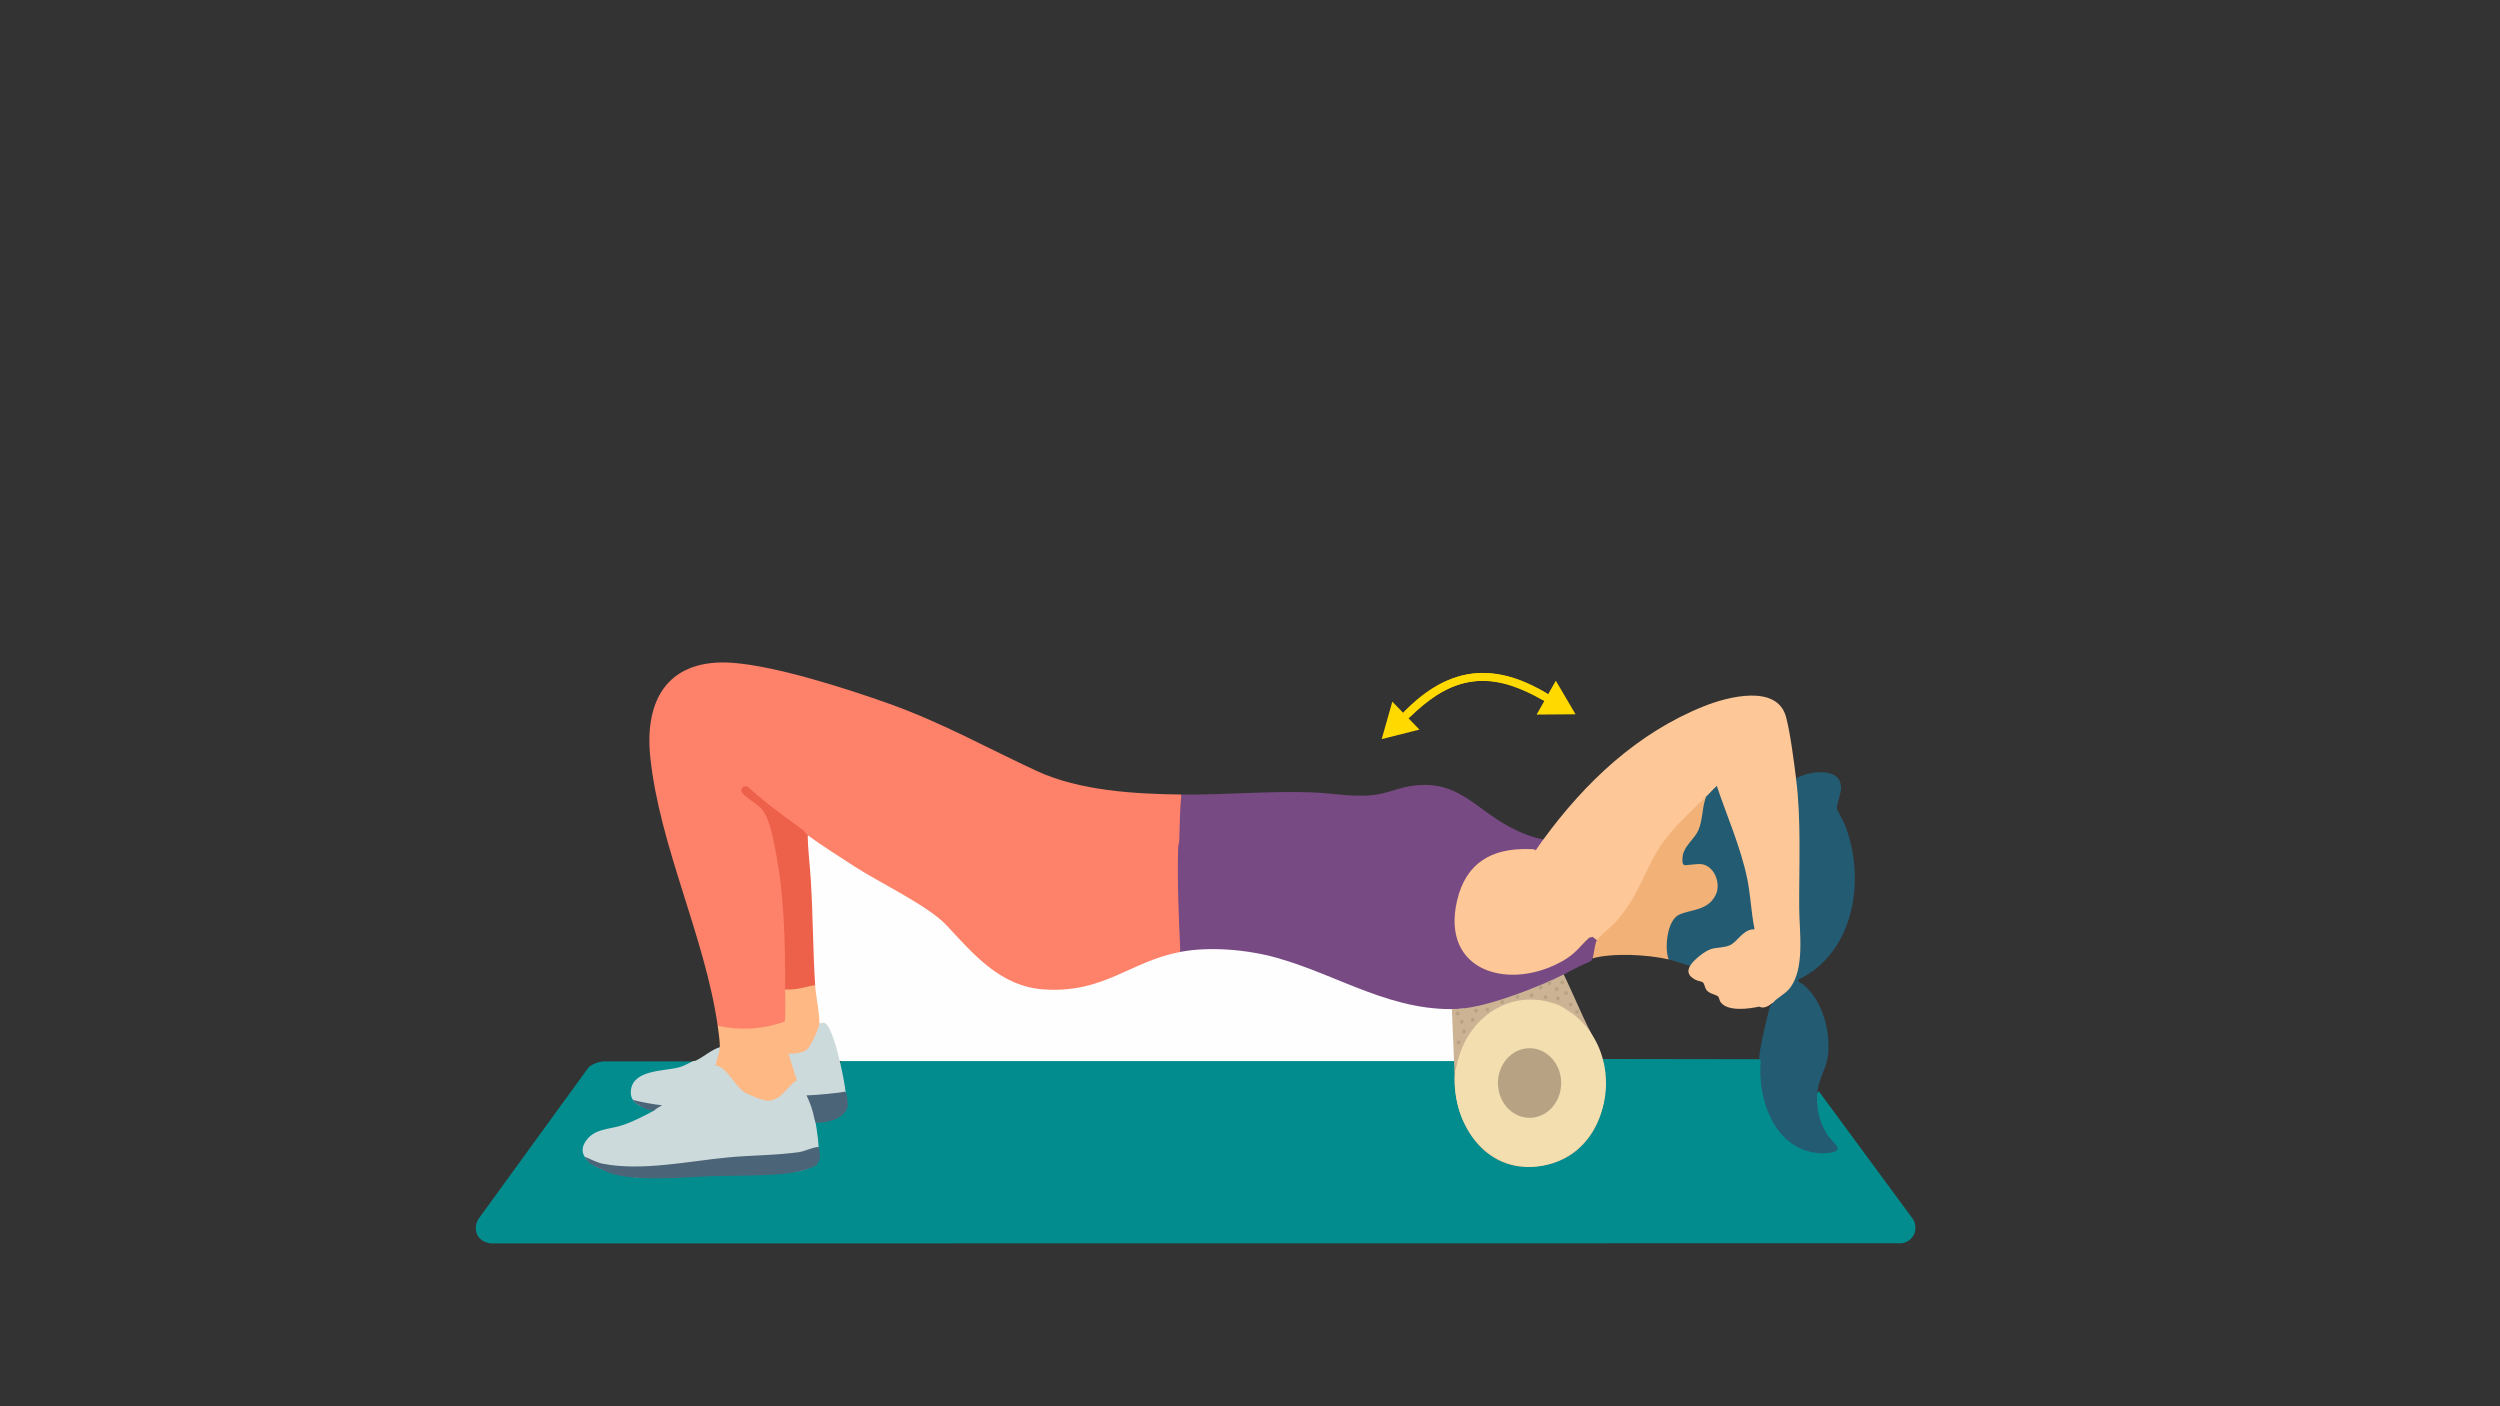 <?xml version="1.0" encoding="UTF-8"?>
<svg id="Ebene_1" data-name="Ebene 1" xmlns="http://www.w3.org/2000/svg" viewBox="0 0 1920 1080">
  <rect x="0" y="0" width="1920" height="1080" fill="#333333" stroke="none"/>
  <defs>
    <style>
      .cls-1 {
        fill: #cbb394;
      }

      .cls-2 {
        fill: none;
        stroke: #ffd900;
        stroke-linecap: round;
        stroke-linejoin: round;
        stroke-width: 6px;
      }

      .cls-3 {
        fill: #4b6478;
      }

      .cls-4 {
        fill: #feb884;
      }

      .cls-5 {
        fill: #ffd900;
      }

      .cls-6 {
        fill: #f3deb0;
      }

      .cls-7 {
        fill: #b7a384;
      }

      .cls-8 {
        fill: #b59d83;
      }

      .cls-9 {
        fill: #fe826a;
      }

      .cls-10 {
        fill: #fec797;
      }

      .cls-11 {
        fill: #235b72;
      }

      .cls-12 {
        fill: #f2b277;
      }

      .cls-13 {
        fill: #fefefe;
      }

      .cls-14 {
        fill: #038c8e;
      }

      .cls-15 {
        fill: #ed604a;
      }

      .cls-16 {
        fill: #fed3a2;
      }

      .cls-17 {
        fill: #ccdadc;
      }

      .cls-18 {
        fill: #784a84;
      }
    </style>
  </defs>
  <g>
    <path class="cls-14" d="M533.4,815.14l-.44,2.04c-8.26,4.21-17.2,6.61-26.84,7.2-22.12,2.07-27.1,23.27-2.87,26.74l.54,1.84-1.74,2.8c-12.16,7.1-25.02,11.55-38.54,14.11-11.2,3.51-19.09,14.04-7.46,22.44,14.76,10.65,39.35,11.55,56.85,10.48,29.73-4.58,58.43-5.34,88.17-3.73,6.2-.12,12.4-.54,18.34-2.3,6.16-1.82,8.6-5.87,8.73-12.11.15-7.57-1.09-15.09-2.36-22.53l1.37-1.77,1.03-1.58c8.25.49,21.4-.03,21.25-11.15-.48-10.51-2.05-20.88-4.73-31.11l1.37-1.37.79-1.64h470.25l1.03,1.64c.73,4.49.73,9.15,0,13.98l1.71,2.35c4.52,93.95,127.1,77.63,110.74-13.56l1.04-2.77-1.15-1.82c40.03,0,81.81.18,121.85.18l1.01,1.64,1.48,2.13c-3.14,32.28,18.21,76.33,55.96,65.06-8.74-9.31-19.14-28.74-15.72-41.78.27-1.01,1.07-1.76,1.87-2.38l72.7,98.74c3.91,7.84-.42,16.6-9.03,17.93l-1083.09.11c-9.78-.78-14.83-8.87-10.57-18.04l85.45-117.65c3.18-2.21,6.84-3.65,10.7-4.1h70.31Z"/>
    <path class="cls-9" d="M907.3,610.2l1.22,4.6c-2.73,37.09-2.38,74.39-1.13,112.21l-.92,4.05-2.41,2.17c-18.75,5.46-36.95,12.44-54.62,20.96-39.68,14.29-75.59,9.23-104.87-22.53-13.28-16.25-28.77-29.58-46.48-39.97-26.06-14.23-51.02-29.82-75.72-46.7-.51-.35-.86-.93-1.23-1.55s-.64-1.29-.88-1.99c-1.31.92-2.75.1-4.31-2.45-14.56-10.96-28.27-21.86-42.4-33.32-2.47-2-3.76,3.13.1,4.58,14.31,8.34,19.02,18.84,21.97,34.92,6.74,36.74,9.32,71.11,9.02,108.7,0,.99-.27,1.98-.55,2.98s-.68,2-1.1,2.97c.64.02,1.62.18,1.65.58.27,3.41.69,24.2-1.17,25.33-9.11,5.53-39.22,7.88-49.27,4.33-1.23-.43-2.2-1.29-3.02-2.28-9.79-68.49-44.87-138.28-51.8-206.78-4.61-45.51,15.29-75.63,63.72-71.92,33.42,2.56,87.03,19.72,119.28,31.21,41.26,14.71,75.16,33.94,114.16,51.96,32.63,15.07,75.22,17.55,110.76,17.94Z"/>
    <path class="cls-18" d="M1185.28,644.73c.13,3.84-2.12,7.07-5.76,8.22-1.47,1.57-4.86,1.28-5.76-.82-3.17,1.63-6.9,2.32-11.2,2.08-44.62.66-62.72,74.36-18.87,89.83,26.66,9.41,60.62-3.85,77.69-25.14,1.58-.98,3.59-.72,4.4,1.19,1.68-1.74,1.55-.31.62,1.92,1.41.9-.77,11.97-1.19,12.46l-2.1,1.52-1.17,2.07c-9.58,4.08-18.83,8.88-27.74,14.41l-3.64,2.07h0c-20.53,9.41-42.3,17.79-64.62,21.61l-1.51-1.51c-.62.46-1.25.9-1.93,1.23-7.7,3.71-37.63-2.06-47.11-4.45-22.29-6.7-44.12-14.7-65.51-24.02-31.61-13.01-65.79-20.23-99.92-15.27l-3.47-1.06c-1.2-26.63-2.43-53.43-1.68-80.19.05-1.75.8-3.33.85-4.91.41-11.94.39-23.86,1.65-35.76,33.03.37,66.8-2.85,99.96-1.68,17.26.61,35.08,4.59,52.22,1.3,7.49-1.44,15.14-4.68,22.83-5.96,36.7-6.08,48.77,15.98,76.93,31.14,8.18,4.4,16.88,7.98,26.05,9.72Z"/>
    <path class="cls-10" d="M1379.37,597.87l1.43,2.65c3.06,32.53,3.95,65.23,2.66,98.11l.9,25.12c-.31,21.63-2.17,34.58-20.94,46.84l-2.14-.08c-.4.07-.82.15-1.06.45-1.01,1.26-6.68,4.29-8.81,2.02-1.07.22-2.07-.44-2.99-1.96-5.81,1.2-12.2,2.04-18.01.64-3.43-.83-10.4-3.93-4.43-6.62,5.29.81,16.61,1.06,4.21-.32-5.07-.56-14.08-1.64-17.07-6.19-1.52-2.32-1.16-3.74,1.85-3.91,20.53,4.31,7.1-.15-3.22-1.53-8.96-.44-19.69-11.05-4.26-10.35.17.33,21.48,3.63,18.55,2.22-6.82-1.42-13.69-2.71-20.62-3.85-4.86-2.73,5.7-8.12,8.81-9.19,11.35-1.2,17.61-2.36,24.92-11.76l5.64-3.2c-.79-1.6-.51-2.66.85-3.18.66-.95.56-1.86-.3-2.72-2.65-35.93-13.75-69.08-26.9-102.56-.33-1.63-.3-3.26.06-4.89,2.94-5.12,7.18-9.54,12.71-13.25,1.37-.19.48-3.25.27-3.09-13.97,10.62-29.18,26.22-41.27,39.15-15.76,16.86-24.94,33.78-34.19,54.38-2.26,4.26-4.78,8.36-7.54,12.31-4.57,6.55-16.15,21.53-22.22,25.64-.93.63-2.05.77-3.15.77-.28.27-2.09.19-2.7.76-7.22,6.77-10.41,12.06-19.78,17.47-40.91,23.6-94.45,8.93-81.57-46.19,6.74-28.84,26.5-40.13,54.7-39.45l.98,1.51-13.88,21.44c-1.13,2.2,1.04,2.27,1.84,1.07,4.6-6.97,9.05-14.01,13.44-21.11.94-.99,2.07-1.68,3.38-2.09,1.88-2.72,3.8-5.56,5.76-8.22,32.11-43.85,72.12-81.85,123.39-102.33,17.84-7.13,56.27-17.42,63.06,8.44,3.34,12.74,5.96,33.71,7.64,47.03Z"/>
    <path class="cls-11" d="M1379.37,597.87c9.98-5.84,35.04-9.46,34.56,7.77-.11,4.02-3.59,12.86-3.16,15.49.19,1.2,5,9.54,6.01,12.1,16.42,41.72,7.72,98.3-35.76,119.21-1.1,1.43,3.37,3.11,4.5,4.12,14.28,12.75,20.38,35,18.42,53.73-.97,9.29-7.05,18.31-8.12,27.64-1.29,11.21,1.03,22.61,6.74,32.31,2.35,3.99,5.96,6.8,8.11,9.99,3.93,5.83-11.18,5.69-14.43,5.38-33.64-3.26-46.69-41.61-44.01-70.7-.36-.56-.7-1.12-.93-1.73-1.23-3.27,6.24-33.75,7.89-39.81l2.08-2.86c3.84-4.63,9.1-6.46,13.02-11.24,12.12-14.79,7.63-43.61,7.51-61.48-.22-32.75,1.65-67.63-2.43-99.93Z"/>
    <path class="cls-4" d="M626.03,756.54l1.78,1.64c1.28,8.73,2.33,17.49,3.14,26.26l-1.63,1.7c1.62.57,1.81,1.98.55,4.23-2.43,10.36-10.09,21.85-22.1,20.56l5.49,17.15-1.2,1.64c.27,1.49-.62,2.81-2.65,3.97-16.72,24.96-40.56,9.11-53.61-10-1.64-1.59-3.45-3.09-5.68-3.71l-.57-1.77c-2.27-2.93.88-11.2,3.29-13.98.11-4.07-1.03-12.12-1.64-16.44,17.08,3.75,34.87,2.8,51.33-3.2,1.01-.71.48-21.58.49-24.76l1.89-1.51c6.44-.29,12.79-1.31,19.06-3.06l2.08,1.29Z"/>
    <path class="cls-17" d="M552.84,804.23c-.12,4.58-2.51,9.46-3.29,13.98l-1.14,1.56c-2.03-.1-3.94.65-5.4,2.03-9.2,14.16-22.61,23.6-37.76,31.41l-2.59-.47c-8.52-2.23-19.76-4.55-18.05-15.98,2.32-15.49,25.75-13.91,37.15-17.14,4.2-1.19,6.91-3.03,10.51-4.7.42-.19,1.47-.01,2.38-.47,6.21-3.08,11.77-8.25,18.18-10.22Z"/>
    <path class="cls-13" d="M906.48,731.06c22.73-4.34,51.81-1.73,74.02,4.52,48.95,13.78,90,43.05,143.93,39.05l.27,2.32c-5.07,10.51-6.85,22.25-5.35,35.23-.09,2.27-.87,3.19-2.32,2.74h-472.07l-1.14-.05c-2.26-9.79-5.87-18.96-10.83-27.53-1.68.06-2.9-.34-3.66-1.19.11-8.28-2.7-20.58-3.29-29.6l-1.35-4.15c-1.94-36.54-3.75-72.78-5.44-108.72l1.03-2.23c10.99,8.01,24.39,16.5,36.26,24.18,18.94,12.27,56.39,30.04,70.26,44.86,20.71,22.14,41.22,47.07,74.79,49.38,46.29,3.18,65.85-21.36,104.9-28.81Z"/>
    <path class="cls-16" d="M1218.17,788.61c.35-.23-.37.04,0,0,2.95-.29,10.07,19.93,11.05,23.87l1.29,2.44c8.3,32.94-6.15,70.47-41.13,79.33-43.59,11.05-71.73-24.97-72.37-65.35-.37-26.66,19.1-56.63,46.67-62.01,19.55-3.81,43.21,5.26,54.48,21.72Z"/>
    <path class="cls-17" d="M549.55,818.2c8.11.97,14.81,15.4,21.43,20.09,3.57,2.54,14.33,6.83,18.58,6.98,10.74.39,15.66-12.27,22.49-15.56,2.47-5.13,6.83-.47,8.85,3.25,1.71,3.15,6.79,22.59,6.38,24.79-.17.93-.55,1.72-1.25,2.38,1.36,7.91,3.57,20.44,2.27,28.17-.59,3.49-2.81,6.42-5.8,8.18-12.59,7.4-49.71,2.18-66,3.08-27.65,1.54-50.74,8.63-79.36,2.94-10.97-2.18-38.04-10.74-27.12-26.34,6.66-9.52,17.51-8.6,27.59-11.88,8.5-2.77,17.19-7.3,25.05-11.54,10.31-5.56,24-13.47,31.67-22.19,4.71-5.35,6.78-13.35,15.2-12.34Z"/>
    <path class="cls-17" d="M644.95,814.92c1.91,8.21,6.49,28.75,4.55,36.2-2.45,9.39-15.77,9.57-23.46,9.02-.93-5.44-2.24-11.97-3.69-17.27-1.27-4.64-3.53-16.41-10.29-13.15l-6.58-20.55c4.68.09,11.29-.29,14.84-3.66,2.23-2.12,8.97-16.4,9.01-19.36,1.38-.38,2.59-1.1,4.08-.44,5.07,2.25,10.21,23.44,11.55,29.22Z"/>
    <path class="cls-1" d="M1117.07,823.96c14.17-51.1,66.18-68.92,104.22-31.56-6.48-13.15-13.63-30.07-20.36-44.08-13.82,7.28-62.94,27.83-85.91,26.52"/>
    <path class="cls-15" d="M620.28,641.44c.25,11.67,1.74,23.31,2.46,34.95,1.65,26.59,1.56,53.48,3.3,80.15-7.67,1.3-15.08,4.11-23.03,3.29.11-35.6-.65-73.1-7.8-108.53-1.84-9.12-4.58-24.39-11.1-30.83-3.54-3.49-10.87-7.74-13.64-11.03-1.81-2.15-1.2-3.41.46-5.43l3.29.03c13.31,12.46,28.16,22.88,42.8,33.69,1.37,1.01,2.01,2.8,3.27,3.72Z"/>
    <path class="cls-12" d="M1281.5,736.81c-16.04-3.69-42.54-5.13-58.39-.82,1.13-3.36,1.71-11.34,3.29-13.98l-.62-1.92c11.79-10.73,22.99-21.93,30.12-36.97,11.56-27.78,28.05-50.89,51.21-70.52l3.18-.76.96,2.22c-1.21,9.57-3.53,18.59-6.98,27.09-2.17,1.21-15.08,20.58-9.98,21.65,11.32-1.69,20.95-1.87,25.34,10.77,6.93,19.94-13.84,26.77-28.91,30.19-9.14,4.44-10.3,22.79-7.97,31.64l-1.25,1.4Z"/>
    <path class="cls-10" d="M1318.51,603.62c.06,2.97-5.32,9.09-8.22,8.22-13.08,12.54-29.87,27.78-38.79,43.85-11.06,19.92-14.39,33.92-30.69,52.36-3.03,3.43-12.81,11.3-14.4,13.96l-3.29-2.47c8.26-7.93,17.42-18.01,24.03-27.36,12.88-18.21,16.52-36.47,31.09-54.42,15.58-19.19,33.95-35.81,52.58-51.88h2.55s.37,4.59.37,4.59c-5.26,4.16-10.17,8.76-15.21,13.15Z"/>
    <path class="cls-10" d="M1179.52,652.95c-5.45,7.89-10,16.47-15.6,24.28-2.74,2.77-6.27.83-4.53-2.87l14.37-22.23c1.96.05,3.97-.33,5.76.82Z"/>
    <path class="cls-11" d="M1318.51,603.62c7.8,23.18,18.26,46.86,23.29,70.85,2.64,12.6,3.01,25.5,5.51,38.11.59,1.95-1.43.94-1.66,1.21-1.03,1.66-2.83,3.04-5.38,4.16-6.93,7.63-12.99,11.89-23.81,12.02-6.57,1.59-12.23,6.61-16.49,11.69l-2.02.08c-5.51-1.35-10.93-3.66-16.45-4.93-3.28-8.56-1.21-30.13,8.03-34.32,9.59-4.35,22.2-2.94,28.2-15.38,4.2-8.72-1.21-22.32-11.14-23.47-3.14-.36-12.01,1.08-13.04.76-2.09-.65-1.46-5.75-1.15-7.56,1.25-7.24,9.04-12.61,11.95-19.29,3.54-8.1,2.74-17.5,5.94-25.71,3.12-2.99,4.58-5.05,8.22-8.22Z"/>
    <path class="cls-10" d="M1345.65,713.79c-.17.2,1.45,3.87.76,4.86-8.56,1.02-11.25,11.44-19.45,13.03-4.04.79-7.83.32-12.18,1.8-4.02,1.36-6.52,4.15-10.23,5.81l22.55,4.01c1.07.75.55,3.27-.3,3.85-1.38.94-18.22-2.99-21.84-3.01-1.68-.01-3.64-.02-3.69,2.11,2.61,5.78,24.58,6.76,25.94,8.6,4.09,5.54-11.71,2.38-13.6.86,1.57,5.8,10.98,6.49,16.13,7.3,2.54.4,5.93-.76,7.75,1.3,3.73,4.22-9.96,3.22-11.95,2.08-1.7,2.38,5.91,3.95,8.18,4.16,5.54.51,11.05-.26,16.38-1.62l1.34,4.05c-7.75,1.79-24.66,4.16-30.01-3.3-.98-1.37-.98-3.55-2.09-4.49-1.64-1.39-6.24-1.92-8.56-4.6-1.48-1.72-1.75-5.09-2.95-6.09-.96-.8-3.89-1.12-5.48-1.92-4.9-2.5-7.33-5.72-4.38-10.83,2.55-4.41,11.34-11.47,16.27-12.92,4.62-1.36,9.77-.85,14.36-2.91,5.49-2.46,9.58-11.25,17.07-12.12Z"/>
    <path class="cls-8" d="M1170.25,812.63c29.68-6.02,31.68,39.1,6.28,40.87-23.76,1.65-26.6-36.75-6.28-40.87Z"/>
  </g>
  <path class="cls-3" d="M651.12,848.75l-1.79-9.75c0-.32-.29-.57-.61-.51-5.44.92-19.45,2.43-29.31,2.77,2.91,5.86,4.98,12.22,6.14,18.35.19.99,1.13,1.9.86,2.7,1.82.02,2.65-.04,4.55-.2,6.07-.53,18.46-3.13,20.17-13.35Z"/>
  <path class="cls-3" d="M501.86,853.04s.05-.04.08-.06c2.14-1.48,4.29-2.88,6.5-4.16-3.59-.35-7.12-.85-10.56-1.53-3.63-.72-9.31-1.68-11.91-2.76l1.34,1.8c.19.69,8.61,5.92,12.33,6.42.72.1,1.46.19,2.22.29Z"/>
  <path class="cls-3" d="M628.7,880.83c-4.53.16-10.34,3.28-14.7,3.93-17.38,2.58-36.88,2.41-54.74,4.11-30.42,2.89-66.61,10.8-96.71,4.8-3.63-.72-10.33-3.93-13.59-5.41l3.45,4.6c1.88,1.87,9.27,4.94,11.89,6.27,18.59,9.4,60.32,4.84,83.26,4.16,16.99-.5,36-.17,53.37-1.68,6.07-.53,22.2-3.43,26.06-6.97,3.91-3.59,2.49-10.12,1.71-13.81Z"/>
  <g>
    <path class="cls-2" d="M1191.33,537.9c-29.27-16.85-66.5-34.27-110.19,10.14"/>
    <polygon class="cls-5" points="1194.87 522.77 1210.02 548.56 1180.11 548.8 1194.87 522.77"/>
  </g>
  <g>
    <path class="cls-2" d="M1076.54,552.6c24.08-23.69,55.7-49.93,109.18-17.98"/>
    <polygon class="cls-5" points="1090.14 560.32 1061.14 567.64 1069.3 538.86 1090.14 560.32"/>
  </g>
  <path class="cls-3" d="M646.93,840.36c1.31,3.81,1.28,7.88-.08,11.68-.27.76.31,1.64,1.05,1.85.83.23,1.57-.28,1.85-1.05,1.52-4.25,1.55-9.01.08-13.28-.26-.77-1.03-1.27-1.85-1.05-.75.2-1.31,1.08-1.05,1.85h0Z"/>
  <path class="cls-7" d="M1124.34,793.65c1.93,0,1.93-3,0-3s-1.93,3,0,3h0Z"/>
  <path class="cls-7" d="M1120.24,802.11c1.93,0,1.93-3,0-3s-1.93,3,0,3h0Z"/>
  <path class="cls-7" d="M1131.03,784.57c1.93,0,1.93-3,0-3s-1.93,3,0,3h0Z"/>
  <path class="cls-7" d="M1142.25,776.97c1.93,0,1.93-3,0-3s-1.93,3,0,3h0Z"/>
  <path class="cls-7" d="M1153.73,771.12c1.93,0,1.93-3,0-3s-1.93,3,0,3h0Z"/>
  <path class="cls-7" d="M1165.48,767.02c1.93,0,1.93-3,0-3s-1.93,3,0,3h0Z"/>
  <path class="cls-7" d="M1176.25,765.94c1.93,0,1.93-3,0-3s-1.93,3,0,3h0Z"/>
  <path class="cls-7" d="M1187.03,767.36c1.93,0,1.93-3,0-3s-1.93,3,0,3h0Z"/>
  <path class="cls-7" d="M1196.45,768.31c1.93,0,1.93-3,0-3s-1.93,3,0,3h0Z"/>
  <path class="cls-7" d="M1206.34,772.98c1.93,0,1.93-3,0-3s-1.93,3,0,3h0Z"/>
  <path class="cls-7" d="M1211.2,778.58c1.93,0,1.93-3,0-3s-1.93,3,0,3h0Z"/>
  <path class="cls-7" d="M1183.22,759.87c1.93,0,1.93-3,0-3s-1.93,3,0,3h0Z"/>
  <path class="cls-7" d="M1195.44,761.03c1.93,0,1.93-3,0-3s-1.93,3,0,3h0Z"/>
  <path class="cls-7" d="M1202.61,764.2c1.93,0,1.93-3,0-3s-1.93,3,0,3h0Z"/>
  <path class="cls-7" d="M1199.81,755.98c1.93,0,1.93-3,0-3s-1.93,3,0,3h0Z"/>
  <path class="cls-7" d="M1189.96,756.65c1.93,0,1.93-3,0-3s-1.93,3,0,3h0Z"/>
  <path class="cls-7" d="M1122.67,786.24c1.93,0,1.93-3,0-3s-1.93,3,0,3h0Z"/>
  <path class="cls-7" d="M1119.5,779.89c1.93,0,1.93-3,0-3s-1.93,3,0,3h0Z"/>
  <path class="cls-7" d="M1133.49,777.66c1.93,0,1.93-3,0-3s-1.93,3,0,3h0Z"/>
  <path class="cls-6" d="M1208.08,778.77c-9.02-5.79-8.28-6.73-20.86-9.8-3.79-.86-7.72-1.32-11.75-1.32-32.01,0-57.95,28.71-57.95,64.13s25.95,64.13,57.95,64.13,57.95-28.71,57.95-64.13c0-22.03-10.05-41.47-25.34-53.01Z"/>
  <ellipse class="cls-7" cx="1174.7" cy="831.76" rx="24.29" ry="26.74"/>
</svg>